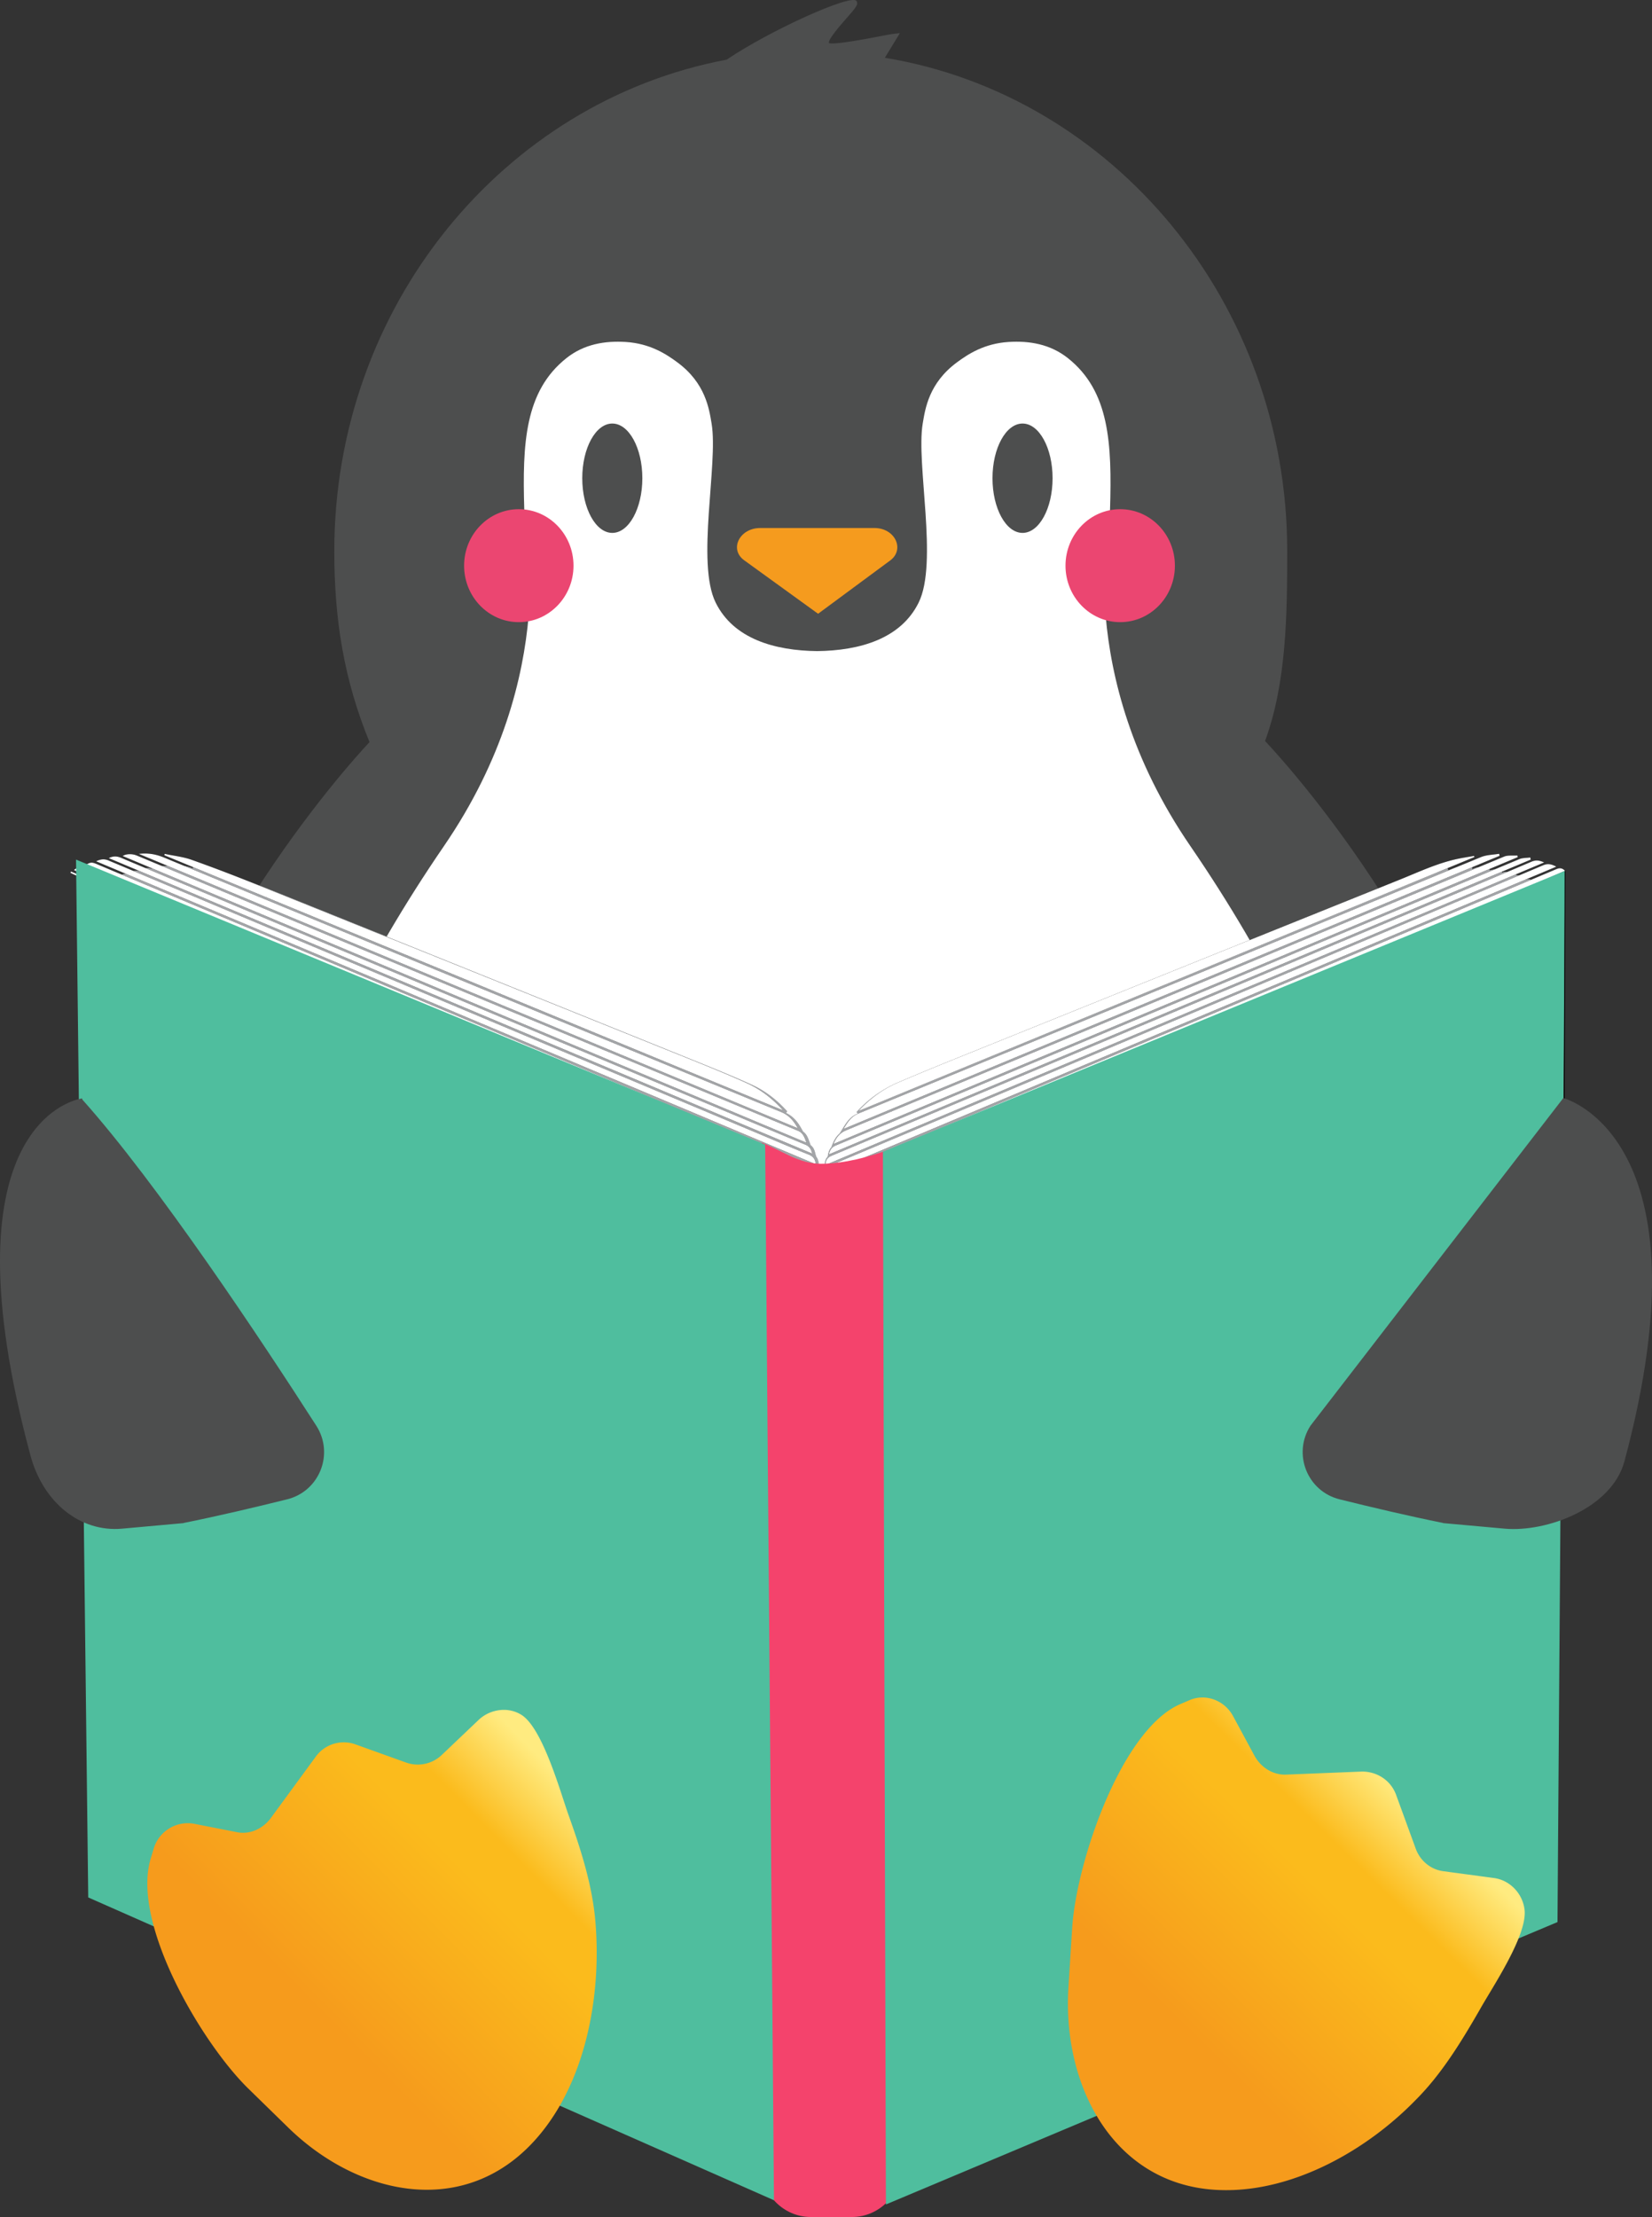 <?xml version="1.0" encoding="UTF-8"?> <svg xmlns="http://www.w3.org/2000/svg" width="218.755" height="293.485"><rect width="100%" height="100%" fill="#333333" stroke="none"/><defs><linearGradient id="a" x1="88.999%" x2="25.775%" y1="88.663%" y2="21.164%"><stop offset="0%" stop-color="#FFEB80"></stop><stop offset="0%" stop-color="#FFEB80"></stop><stop offset="19.2%" stop-color="#FBBB1C"></stop><stop offset="29.1%" stop-color="#FBBB1C"></stop><stop offset="74%" stop-color="#F69B1C"></stop><stop offset="100%" stop-color="#F69B1C"></stop></linearGradient><linearGradient id="b" x1="71.598%" x2="10.156%" y1="82.191%" y2="15.947%"><stop offset="0%" stop-color="#FFEB80"></stop><stop offset="0%" stop-color="#FFEB80"></stop><stop offset="19.2%" stop-color="#FBBB1C"></stop><stop offset="29.1%" stop-color="#FBBB1C"></stop><stop offset="74%" stop-color="#F69B1C"></stop><stop offset="100%" stop-color="#F69B1C"></stop></linearGradient></defs><g fill="none" fill-rule="evenodd"><path fill="#4D4E4E" d="m15.715 162.566.152-.984c5.865-33.628 30.49-60.6 33.064-63.344-3.367-8.237-4.664-16.114-4.664-25.268 0-32.475 22.461-59.54 51.953-65.071C101.884 4.063 112.7-.84 113.404.123c.323.438-.094.913-1.336 2.324-.732.832-2.445 2.781-2.304 3.249.539.297 5.106-.579 6.823-.908.863-.165 1.487-.284 1.764-.313l.807-.083-1.988 3.257c30.145 4.954 53.282 32.358 53.282 65.321 0 8.356-.099 17.435-2.937 25.126 0 0 27.108 28.097 33.298 63.59l.152.986c2.026 8.752 3.587 17.952 3.11 27.418-4.455 88.283-70.3 81.865-95.23 83.228-.422.023-.838-.052-1.26-.063-49.462-1.333-93.791-9.593-94.98-83.269-.151-9.477 1.085-18.668 3.11-27.42"></path><path fill="#FFF" fill-rule="nonzero" d="M58.794 111.99c15.682-22.884 10.66-43.509 10.63-44.514-.266-8.801.07-15.699 5.586-20.073 2.33-1.848 5.077-2.304 7.818-2.136 3.278.2 5.423 1.636 6.862 2.696 3.729 2.749 4.209 6.15 4.538 8.11.898 5.363-2.077 18.423.543 23.71 2.377 4.794 7.8 6.34 13.435 6.41 5.634-.07 11.057-1.616 13.434-6.41 2.62-5.287-.356-18.347.543-23.71.33-1.96.81-5.361 4.538-8.11 1.44-1.06 3.583-2.495 6.86-2.696 2.743-.168 5.488.288 7.82 2.136 5.516 4.374 5.851 11.272 5.586 20.073-.03 1.005-5.054 21.63 10.63 44.513 42.46 61.95 23.69 108.277 23.69 108.277-12.258 28.99-40.283 24.69-71.73 25.297-.32.006-.63.006-.945.01 0 0-1.477-.004-1.797-.01-31.448-.606-59.473 3.692-71.73-25.297 0 0-18.771-46.326 23.689-108.277"></path><path fill="#EB4671" fill-rule="nonzero" d="M68.699 82.36c4.001 0 7.244-3.348 7.244-7.476 0-4.13-3.243-7.478-7.244-7.478-4 0-7.244 3.348-7.244 7.478 0 4.128 3.244 7.476 7.244 7.476"></path><path fill="#4D4E4E" fill-rule="nonzero" d="M81.08 70.545c-2.197 0-3.978-3.24-3.978-7.238 0-4 1.78-7.24 3.978-7.24 2.196 0 3.978 3.24 3.978 7.24 0 3.998-1.782 7.238-3.978 7.238M135.404 70.545c-2.197 0-3.979-3.24-3.979-7.238 0-4 1.782-7.24 3.98-7.24 2.195 0 3.976 3.24 3.976 7.24 0 3.998-1.78 7.238-3.977 7.238"></path><path fill="#F59B1E" fill-rule="nonzero" d="M108.228 69.898h7.567c2.723 0 4.035 2.811 2.117 4.27l-9.582 7.08-9.787-7.08c-2.017-1.459-.605-4.27 2.119-4.27h7.566Z"></path><path fill="#EB4671" fill-rule="nonzero" d="M148.335 82.36c4.001 0 7.244-3.348 7.244-7.476 0-4.13-3.243-7.478-7.244-7.478-4.002 0-7.244 3.348-7.244 7.478 0 4.128 3.242 7.476 7.244 7.476"></path><path fill="#000" fill-rule="nonzero" d="m146.759 141.314-.087-.16-31.901 13.45.067.197c.986-.308 2.011-.528 2.955-.935 8.87-3.816 17.727-7.662 26.587-11.502.795-.346 1.585-.7 2.379-1.05m-44.303 13.23.078-.176-88.588-37.351-.074.163c.2.094.394.196.595.281 8.516 3.612 17.03 7.223 25.547 10.83 10.282 4.358 20.568 8.711 30.85 13.07 9.587 4.063 19.17 8.135 28.76 12.188.92.388 1.887.667 2.832.996m96.23-39.032-.055-.27c-.468.066-.978.037-1.399.213-13.35 5.576-26.693 11.172-40.039 16.764-15.484 6.489-30.969 12.98-46.458 19.458-.504.211-.745.538-.868 1.136l88.818-37.301m-90.927 37.201c-.135-.573-.343-.92-.862-1.136-9.104-3.796-18.2-7.614-27.297-11.426-19.765-8.283-39.533-16.564-59.293-24.859-.532-.223-1.003-.257-1.575.032l89.027 37.39m-90.626-36.991 91.078 38.333c-.074-.668-.331-1.007-.895-1.23-2.12-.843-4.216-1.75-6.32-2.634-27.43-11.519-54.86-23.035-82.284-34.567-.545-.229-.996-.186-1.579.098m92.279 38.437 90.977-38.292c-.587-.263-1.041-.332-1.604-.093-5.501 2.338-11.016 4.642-16.528 6.957-24.023 10.088-48.045 20.177-72.074 30.253-.528.222-.728.556-.771 1.175m-1.121 1.053c.153-.498.154-.778-.38-.985-1.604-.623-3.18-1.319-4.767-1.987l-85.853-36.13c-.743-.312-.842-.306-1.642.168l92.642 38.934m93.634-38.809c-.61-.317-1.061-.432-1.664-.177-13.581 5.737-27.172 11.448-40.76 17.165-16.583 6.98-33.164 13.964-49.752 20.93-.52.22-.681.54-.653 1.098l92.829-39.016m1.108.528c-.484-.507-.875-.31-1.315-.127-10.07 4.244-20.146 8.476-30.221 12.71a600317.38 600317.38 0 0 0-61.36 25.782c-.173.072-.337.17-.506.256l.057.138c1.285-.18 2.55-.311 3.797-.842 10.784-4.592 21.599-9.118 32.396-13.681 17.615-7.445 35.224-14.903 52.835-22.357 1.424-.604 2.836-1.234 4.317-1.879m-96.004 34.399c-.233-.632-.396-1.235-1.084-1.522-23.098-9.597-46.19-19.209-69.284-28.821-4.786-1.992-9.572-3.99-14.358-5.984-.612-.255-1.33-.243-1.818.05l86.544 36.277m3.415.166 86.6-36.298-.043-.21c-.565.042-1.19-.062-1.688.144-27.755 11.53-55.497 23.091-83.253 34.619-.824.343-1.252.88-1.616 1.745m-96.12-34.672c.175.086.324.17.48.235 4.172 1.757 8.345 3.51 12.516 5.27 25.243 10.643 50.484 21.289 75.73 31.925 1.133.477 2.202 1.14 3.471 1.256.55.049 1.098.125 1.647.189l.028-.175c-.15-.076-.297-.161-.452-.225-30.643-12.879-61.287-25.753-91.923-38.645-.564-.238-1.008-.232-1.497.17m180.425-1.794-.056-.259c-.767.133-1.59.13-2.295.419-26.276 10.805-52.54 21.64-78.815 32.446-.947.391-1.38 1.158-1.88 1.964l83.046-34.57m-172.217-.246 83.417 34.726c-.522-.936-1.117-1.656-2.133-2.075a45705.24 45705.24 0 0 1-78.068-32.177c-1.001-.415-1.98-.616-3.216-.474m169.022.408a6.007 6.007 0 0 0-.037-.148c-.653.115-1.31.215-1.961.347-2.599.53-4.986 1.668-7.422 2.648a54625.057 54625.057 0 0 0-53.505 21.555c-3.372 1.36-6.748 2.716-10.088 4.15-1.897.815-3.538 2.052-4.96 3.592l77.973-32.144m-165.746-.408-.047.176 78.326 32.29c-1.322-1.475-2.854-2.672-4.623-3.472-2.59-1.172-5.228-2.234-7.864-3.298a52821.823 52821.823 0 0 0-54.195-21.826 208.879 208.879 0 0 0-8.182-3.115c-1.09-.387-2.274-.51-3.415-.755"></path><path stroke="#A3A5A8" stroke-width=".404" d="m146.759 141.314-.087-.16-31.901 13.45.067.197c.986-.308 2.011-.528 2.955-.935 8.87-3.816 17.727-7.662 26.587-11.502.795-.346 1.585-.7 2.379-1.05Zm-44.303 13.23.078-.176-88.588-37.351-.074.163c.2.094.394.196.595.281 8.516 3.612 17.03 7.223 25.547 10.83 10.282 4.358 20.568 8.711 30.85 13.07 9.587 4.063 19.17 8.135 28.76 12.188.92.388 1.887.667 2.832.996Zm96.23-39.031-.055-.27c-.468.066-.978.037-1.399.213-13.35 5.576-26.693 11.172-40.039 16.764-15.484 6.489-30.969 12.98-46.458 19.458-.504.211-.745.538-.868 1.136l88.818-37.301Zm-90.928 37.201c-.135-.573-.343-.92-.862-1.136-9.104-3.796-18.2-7.614-27.297-11.426-19.765-8.283-39.533-16.564-59.293-24.859-.532-.223-1.003-.257-1.575.032l89.027 37.39Zm-90.626-36.99 91.078 38.333c-.074-.668-.331-1.007-.895-1.23-2.12-.843-4.216-1.75-6.32-2.634-27.43-11.519-54.86-23.035-82.284-34.567-.545-.229-.996-.186-1.579.098Zm92.279 38.437 90.977-38.292c-.587-.263-1.041-.332-1.604-.093-5.501 2.338-11.016 4.642-16.528 6.957-24.023 10.088-48.045 20.177-72.074 30.253-.528.222-.728.556-.771 1.175Zm-1.121 1.053c.153-.498.154-.778-.38-.985-1.604-.623-3.18-1.319-4.767-1.987l-85.853-36.13c-.743-.312-.842-.306-1.642.168l92.642 38.934Zm93.634-38.809c-.61-.317-1.061-.432-1.664-.177-13.581 5.737-27.172 11.448-40.76 17.165-16.583 6.98-33.164 13.964-49.752 20.93-.52.22-.681.54-.653 1.098l92.829-39.016Zm1.108.528c-.484-.507-.875-.31-1.315-.127-10.07 4.244-20.146 8.476-30.221 12.71a600317.38 600317.38 0 0 0-61.36 25.782c-.173.072-.337.17-.506.256l.057.138c1.285-.18 2.55-.311 3.797-.842 10.784-4.592 21.599-9.118 32.396-13.681 17.615-7.445 35.224-14.903 52.835-22.357 1.424-.604 2.836-1.234 4.317-1.879Zm-96.004 34.399c-.233-.632-.396-1.235-1.084-1.522-23.098-9.597-46.19-19.209-69.284-28.821-4.786-1.992-9.572-3.99-14.358-5.984-.612-.255-1.33-.243-1.818.05l86.544 36.277Zm3.415.166 86.6-36.298-.043-.21c-.565.042-1.19-.062-1.688.144-27.755 11.53-55.497 23.091-83.253 34.619-.824.343-1.252.88-1.616 1.745Zm-96.12-34.672c.175.086.324.17.48.235 4.172 1.757 8.345 3.51 12.516 5.27 25.243 10.643 50.484 21.289 75.73 31.925 1.133.477 2.202 1.14 3.471 1.256.55.049 1.098.125 1.647.189l.028-.175c-.15-.076-.297-.161-.452-.225-30.643-12.879-61.287-25.753-91.923-38.645-.564-.238-1.008-.232-1.497.17Zm180.425-1.794-.056-.259c-.767.133-1.59.13-2.295.419-26.276 10.805-52.54 21.64-78.815 32.446-.947.391-1.38 1.158-1.88 1.964l83.046-34.57Zm-172.217-.246 83.417 34.726c-.522-.936-1.117-1.656-2.133-2.075a45705.24 45705.24 0 0 1-78.068-32.177c-1.001-.415-1.98-.616-3.216-.474Zm169.022.408a6.007 6.007 0 0 0-.037-.148c-.653.115-1.31.215-1.961.347-2.599.53-4.986 1.668-7.422 2.648a54625.057 54625.057 0 0 0-53.505 21.555c-3.372 1.36-6.748 2.716-10.088 4.15-1.897.815-3.538 2.052-4.96 3.592l77.973-32.144Zm-165.746-.408-.047.176 78.326 32.29c-1.322-1.475-2.854-2.672-4.623-3.472-2.59-1.172-5.228-2.234-7.864-3.298a52821.823 52821.823 0 0 0-54.195-21.826 208.879 208.879 0 0 0-8.182-3.115c-1.09-.387-2.274-.51-3.415-.755Z"></path><path fill="#FFF" fill-rule="nonzero" d="M25.807 114.786c1.141.244 2.324.368 3.415.754 2.749.973 5.474 2.026 8.181 3.116 18.07 7.265 36.135 14.54 54.196 21.826 2.636 1.063 5.275 2.126 7.863 3.296 1.77.802 3.302 1.998 4.622 3.474l-78.324-32.29.047-.176"></path><path stroke="#A3A5A8" stroke-width=".404" d="M25.807 114.786c1.141.244 2.324.368 3.415.754 2.749.973 5.474 2.026 8.181 3.116 18.07 7.265 36.135 14.54 54.196 21.826 2.636 1.063 5.275 2.126 7.863 3.296 1.77.802 3.302 1.998 4.622 3.474l-78.324-32.29.047-.176Z"></path><path fill="#FFF" fill-rule="nonzero" d="m191.553 115.194-77.973 32.144c1.422-1.54 3.063-2.777 4.96-3.592 3.34-1.434 6.715-2.79 10.087-4.15a57444.515 57444.515 0 0 1 53.505-21.555c2.437-.98 4.823-2.119 7.421-2.647.651-.133 1.308-.232 1.963-.346l.037.146"></path><path stroke="#A3A5A8" stroke-width=".404" d="m191.553 115.194-77.973 32.144c1.422-1.54 3.063-2.777 4.96-3.592 3.34-1.434 6.715-2.79 10.087-4.15a57444.515 57444.515 0 0 1 53.505-21.555c2.437-.98 4.823-2.119 7.421-2.647.651-.133 1.308-.232 1.963-.346l.037.146Z"></path><path fill="#FFF" fill-rule="nonzero" d="M22.53 114.785c1.236-.143 2.214.06 3.216.473a46815.327 46815.327 0 0 0 78.068 32.179c1.016.417 1.61 1.137 2.133 2.073L22.53 114.785"></path><path stroke="#A3A5A8" stroke-width=".404" d="M22.53 114.785c1.236-.143 2.214.06 3.216.473a46815.327 46815.327 0 0 0 78.068 32.179c1.016.417 1.61 1.137 2.133 2.073L22.53 114.785Z"></path><path fill="#FFF" fill-rule="nonzero" d="M194.747 115.03 111.7 149.602c.502-.806.935-1.574 1.882-1.964 26.274-10.806 52.538-21.642 78.815-32.448.703-.288 1.527-.285 2.295-.417l.055.257"></path><path stroke="#A3A5A8" stroke-width=".404" d="M194.747 115.03 111.7 149.602c.502-.806.935-1.574 1.882-1.964 26.274-10.806 52.538-21.642 78.815-32.448.703-.288 1.527-.285 2.295-.417l.055.257Z"></path><path fill="#FFF" fill-rule="nonzero" d="M14.323 116.825c.49-.403.933-.408 1.497-.17 30.636 12.891 61.28 25.766 91.923 38.645.155.064.301.149.452.225l-.028.175c-.55-.064-1.097-.14-1.648-.19-1.268-.114-2.337-.778-3.47-1.256-25.246-10.636-50.487-21.281-75.73-31.925-4.17-1.759-8.345-3.512-12.516-5.27-.157-.065-.305-.149-.48-.234"></path><path stroke="#A3A5A8" stroke-width=".404" d="M14.323 116.825c.49-.403.933-.408 1.497-.17 30.636 12.891 61.28 25.766 91.923 38.645.155.064.301.149.452.225l-.028.175c-.55-.064-1.097-.14-1.648-.19-1.268-.114-2.337-.778-3.47-1.256-25.246-10.636-50.487-21.281-75.73-31.925-4.17-1.759-8.345-3.512-12.516-5.27-.157-.065-.305-.149-.48-.234Z"></path><path fill="#FFF" fill-rule="nonzero" d="M110.443 151.498c.364-.865.792-1.402 1.616-1.745 27.756-11.528 55.498-23.09 83.253-34.62.496-.205 1.121-.101 1.687-.143l.044.21-86.6 36.298"></path><path stroke="#A3A5A8" stroke-width=".404" d="M110.443 151.498c.364-.865.792-1.402 1.616-1.745 27.756-11.528 55.498-23.09 83.253-34.62.496-.205 1.121-.101 1.687-.143l.044.21-86.6 36.298Z"></path><path fill="#FFF" fill-rule="nonzero" d="m107.028 151.332-86.542-36.276c.485-.295 1.204-.307 1.817-.051 4.785 1.995 9.57 3.99 14.357 5.984 23.094 9.61 46.186 19.224 69.284 28.821.688.286.85.89 1.084 1.522"></path><path stroke="#A3A5A8" stroke-width=".404" d="m107.028 151.332-86.542-36.276c.485-.295 1.204-.307 1.817-.051 4.785 1.995 9.57 3.99 14.357 5.984 23.094 9.61 46.186 19.224 69.284 28.821.688.286.85.89 1.084 1.522Z"></path><path fill="#FFF" fill-rule="nonzero" d="M203.03 116.933c-1.48.644-2.893 1.275-4.317 1.877-17.61 7.456-35.22 14.914-52.834 22.358-10.798 4.564-21.612 9.089-32.396 13.68-1.248.533-2.512.664-3.797.842a4.23 4.23 0 0 1-.058-.137c.17-.085.334-.183.507-.256l61.36-25.781c10.074-4.234 20.15-8.467 30.221-12.71.44-.185.83-.38 1.315.127"></path><path stroke="#A3A5A8" stroke-width=".404" d="M203.03 116.933c-1.48.644-2.893 1.275-4.317 1.877-17.61 7.456-35.22 14.914-52.834 22.358-10.798 4.564-21.612 9.089-32.396 13.68-1.248.533-2.512.664-3.797.842a4.23 4.23 0 0 1-.058-.137c.17-.085.334-.183.507-.256l61.36-25.781c10.074-4.234 20.15-8.467 30.221-12.71.44-.185.83-.38 1.315.127Z"></path><path fill="#FFF" fill-rule="nonzero" d="m201.924 116.405-92.83 39.016c-.027-.557.134-.879.654-1.097 16.588-6.968 33.17-13.952 49.752-20.931 13.588-5.719 27.179-11.428 40.759-17.165.604-.255 1.056-.14 1.665.177"></path><path stroke="#A3A5A8" stroke-width=".404" d="m201.924 116.405-92.83 39.016c-.027-.557.134-.879.654-1.097 16.588-6.968 33.17-13.952 49.752-20.931 13.588-5.719 27.179-11.428 40.759-17.165.604-.255 1.056-.14 1.665.177Z"></path><path fill="#FFF" fill-rule="nonzero" d="M108.29 155.213 15.648 116.28c.8-.475.9-.482 1.642-.168l85.853 36.13c1.587.668 3.163 1.364 4.767 1.987.533.207.532.485.38.984"></path><path stroke="#A3A5A8" stroke-width=".404" d="M108.29 155.213 15.648 116.28c.8-.475.9-.482 1.642-.168l85.853 36.13c1.587.668 3.163 1.364 4.767 1.987.533.207.532.485.38.984Z"></path><path fill="#FFF" fill-rule="nonzero" d="M109.41 154.16c.044-.619.244-.954.772-1.175 24.029-10.076 48.051-20.165 72.074-30.253 5.512-2.315 11.027-4.619 16.528-6.958.563-.238 1.017-.168 1.604.094l-90.977 38.292"></path><path stroke="#A3A5A8" stroke-width=".404" d="M109.41 154.16c.044-.619.244-.954.772-1.175 24.029-10.076 48.051-20.165 72.074-30.253 5.512-2.315 11.027-4.619 16.528-6.958.563-.238 1.017-.168 1.604.094l-90.977 38.292Z"></path><path fill="#FFF" fill-rule="nonzero" d="M17.132 115.724c.583-.284 1.034-.327 1.578-.098 27.424 11.532 54.854 23.048 82.285 34.567 2.104.884 4.2 1.79 6.32 2.633.564.224.82.562.893 1.23l-91.076-38.332"></path><path stroke="#A3A5A8" stroke-width=".404" d="M17.132 115.724c.583-.284 1.034-.327 1.578-.098 27.424 11.532 54.854 23.048 82.285 34.567 2.104.884 4.2 1.79 6.32 2.633.564.224.82.562.893 1.23l-91.076-38.332Z"></path><path fill="#FFF" fill-rule="nonzero" d="m107.756 152.714-89.025-37.389c.572-.29 1.043-.255 1.573-.032 19.762 8.295 39.528 16.575 59.294 24.859 9.098 3.812 18.193 7.63 27.298 11.425.519.217.726.564.86 1.137"></path><path stroke="#A3A5A8" stroke-width=".404" d="m107.756 152.714-89.025-37.389c.572-.29 1.043-.255 1.573-.032 19.762 8.295 39.528 16.575 59.294 24.859 9.098 3.812 18.193 7.63 27.298 11.425.519.217.726.564.86 1.137Z"></path><path fill="#FFF" fill-rule="nonzero" d="m198.685 115.513-88.82 37.301c.125-.598.366-.925.87-1.136 15.49-6.478 30.973-12.969 46.458-19.458 13.344-5.592 26.687-11.188 40.039-16.764.421-.176.93-.147 1.397-.212l.056.269"></path><path stroke="#A3A5A8" stroke-width=".404" d="m198.685 115.513-88.82 37.301c.125-.598.366-.925.87-1.136 15.49-6.478 30.973-12.969 46.458-19.458 13.344-5.592 26.687-11.188 40.039-16.764.421-.176.93-.147 1.397-.212l.056.269Z"></path><path fill="#FFF" fill-rule="nonzero" d="M102.455 154.545c-.945-.33-1.91-.608-2.83-.997-9.591-4.052-19.175-8.124-28.762-12.188-10.283-4.358-20.567-8.711-30.85-13.068L14.466 117.46c-.203-.085-.397-.187-.596-.281l.073-.163 88.59 37.35-.08.178"></path><path stroke="#A3A5A8" stroke-width=".404" d="M102.455 154.545c-.945-.33-1.91-.608-2.83-.997-9.591-4.052-19.175-8.124-28.762-12.188-10.283-4.358-20.567-8.711-30.85-13.068L14.466 117.46c-.203-.085-.397-.187-.596-.281l.073-.163 88.59 37.35-.08.178Z"></path><path fill="#FFF" fill-rule="nonzero" d="M146.759 141.314c-.794.35-1.584.704-2.379 1.05-8.86 3.84-17.717 7.686-26.587 11.502-.944.407-1.969.627-2.955.935l-.067-.196 31.901-13.45.087.16"></path><path stroke="#A3A5A8" stroke-width=".404" d="M146.759 141.314c-.794.35-1.584.704-2.379 1.05-8.86 3.84-17.717 7.686-26.587 11.502-.944.407-1.969.627-2.955.935l-.067-.196 31.901-13.45.087.16Z"></path><path fill="#000" fill-rule="nonzero" d="m148.361 140.792-.09-.167-33.38 14.073.07.204c1.034-.321 2.104-.552 3.094-.977 9.28-3.992 18.548-8.019 27.817-12.036.832-.36 1.66-.73 2.49-1.097m-46.356 13.844.082-.186L9.396 115.37l-.077.17c.208.1.412.206.623.295 8.91 3.778 17.818 7.556 26.729 11.331 10.76 4.56 21.521 9.115 32.28 13.675 10.03 4.252 20.057 8.512 30.093 12.753.963.407 1.974.697 2.962 1.043m100.687-40.84-.057-.283c-.49.07-1.021.037-1.463.221-13.97 5.835-27.93 11.691-41.893 17.542-16.203 6.79-32.404 13.581-48.612 20.36-.526.22-.778.561-.908 1.188l92.933-39.028m-95.14 38.924c-.14-.6-.358-.963-.9-1.19-9.526-3.972-19.043-7.966-28.562-11.956-20.681-8.666-41.364-17.33-62.041-26.009-.555-.233-1.048-.27-1.647.035l93.15 39.12m-94.822-38.704 95.295 40.109c-.076-.7-.346-1.053-.935-1.288-2.219-.883-4.41-1.83-6.613-2.756-28.7-12.05-57.402-24.101-86.096-36.167-.57-.24-1.042-.196-1.65.102m96.55 40.217 95.193-40.065c-.615-.275-1.09-.348-1.679-.098-5.755 2.447-11.527 4.858-17.292 7.279-25.137 10.556-50.272 21.113-75.414 31.655-.552.232-.762.582-.807 1.229m-1.172 1.101c.16-.521.161-.813-.397-1.03-1.68-.651-3.328-1.379-4.988-2.078l-89.83-37.805c-.778-.327-.88-.319-1.718.176l96.933 40.737m97.972-40.605c-.64-.333-1.111-.452-1.743-.185-14.21 6.002-28.43 11.977-42.647 17.96-17.35 7.302-34.7 14.61-52.055 21.9-.546.229-.715.565-.686 1.148l97.13-40.823m1.16.552c-.506-.53-.917-.325-1.377-.132-10.537 4.44-21.078 8.868-31.62 13.297-21.4 8.992-42.802 17.983-64.202 26.976-.183.078-.353.179-.53.268l.06.144c1.343-.188 2.666-.324 3.971-.88 11.285-4.805 22.6-9.54 33.897-14.314 18.431-7.79 36.856-15.594 55.283-23.394 1.49-.63 2.968-1.29 4.517-1.965m-100.45 35.992c-.244-.661-.415-1.292-1.135-1.592-24.168-10.041-48.33-20.1-72.493-30.156-5.01-2.085-10.016-4.173-15.023-6.261-.64-.267-1.393-.255-1.902.053l90.553 37.956Zm3.573.175 90.61-37.98-.045-.219c-.592.043-1.245-.067-1.765.15-29.04 12.063-58.068 24.16-87.11 36.222-.862.359-1.31.921-1.69 1.827M9.791 115.169c.183.09.339.177.501.245 4.366 1.84 8.732 3.675 13.098 5.515 26.412 11.136 52.822 22.275 79.237 33.404 1.185.499 2.304 1.193 3.632 1.313.575.05 1.148.13 1.723.198l.029-.182c-.157-.08-.31-.168-.473-.237-32.062-13.475-64.124-26.945-96.18-40.433-.59-.25-1.055-.244-1.567.177m188.782-1.879-.057-.269c-.804.139-1.665.136-2.401.439-27.494 11.304-54.975 22.642-82.467 33.949-.99.408-1.444 1.21-1.968 2.055l86.893-36.174m-180.194-.256 87.281 36.335c-.546-.98-1.168-1.733-2.232-2.17a47772.98 47772.98 0 0 1-81.684-33.67c-1.048-.432-2.072-.644-3.365-.495m176.853.427-.04-.153c-.684.12-1.372.224-2.053.362-2.719.554-5.215 1.744-7.764 2.77a55098.527 55098.527 0 0 0-55.984 22.554c-3.528 1.423-7.06 2.84-10.555 4.342-1.985.853-3.702 2.148-5.19 3.758l81.586-33.633m-173.425-.425-.05.184 81.954 33.784c-1.383-1.543-2.985-2.795-4.837-3.634-2.708-1.225-5.47-2.336-8.228-3.449-18.898-7.623-37.8-15.235-56.706-22.837a217.299 217.299 0 0 0-8.56-3.26c-1.14-.404-2.38-.534-3.573-.788"></path><path fill="#FFF" fill-rule="nonzero" d="M21.808 113.034c1.194.255 2.432.384 3.572.788a218.105 218.105 0 0 1 8.562 3.26 56522.114 56522.114 0 0 1 56.705 22.838c2.759 1.113 5.52 2.224 8.228 3.449 1.852.839 3.455 2.09 4.837 3.633L21.76 113.218l.05-.184M195.23 113.461l-81.584 33.632c1.486-1.61 3.203-2.904 5.189-3.757 3.494-1.502 7.026-2.92 10.554-4.343a56374.814 56374.814 0 0 1 55.984-22.553c2.55-1.026 5.046-2.216 7.766-2.771.68-.137 1.368-.243 2.053-.363l.039.155M18.38 113.034c1.292-.149 2.316.063 3.364.495a47772.98 47772.98 0 0 0 81.684 33.67c1.064.437 1.686 1.19 2.232 2.17l-87.28-36.335M198.573 113.29l-86.893 36.174c.524-.844.978-1.648 1.968-2.055 27.493-11.308 54.973-22.645 82.467-33.95.736-.303 1.598-.3 2.401-.438l.057.27M9.791 115.169c.512-.421.976-.427 1.567-.177 32.056 13.488 64.118 26.958 96.18 40.433.162.068.316.157.473.236l-.03.183c-.574-.067-1.147-.147-1.723-.2-1.327-.118-2.446-.812-3.631-1.312-26.415-11.128-52.825-22.267-79.237-33.403-4.366-1.84-8.732-3.676-13.098-5.515-.162-.068-.318-.156-.5-.245M110.364 151.448c.382-.906.83-1.468 1.69-1.827 29.042-12.061 58.07-24.159 87.11-36.223.52-.216 1.175-.106 1.765-.149l.047.219-90.612 37.98M106.79 151.273l-90.55-37.957c.507-.307 1.26-.32 1.9-.052 5.008 2.086 10.015 4.176 15.023 6.26 24.163 10.057 48.325 20.114 72.495 30.157.718.299.889.93 1.133 1.592M207.241 115.281c-1.55.675-3.028 1.333-4.517 1.964-18.427 7.801-36.852 15.604-55.283 23.393-11.297 4.776-22.612 9.511-33.897 14.315-1.305.556-2.628.693-3.972.881l-.06-.144c.178-.09.348-.192.53-.268 21.4-8.993 42.802-17.984 64.202-26.976 10.543-4.429 21.084-8.858 31.621-13.297.46-.195.87-.399 1.376.132M206.083 114.728l-97.13 40.822c-.029-.582.14-.918.685-1.146 17.355-7.291 34.705-14.599 52.055-21.902 14.218-5.982 28.439-11.957 42.648-17.96.63-.266 1.104-.148 1.742.186M108.11 155.334l-96.93-40.737c.835-.496.94-.503 1.715-.176l89.83 37.805c1.66.699 3.31 1.427 4.989 2.078.558.217.557.509.397 1.03M109.284 154.233c.046-.647.254-.997.807-1.23 25.141-10.542 50.277-21.1 75.413-31.654 5.767-2.421 11.537-4.833 17.293-7.279.588-.25 1.064-.177 1.679.098l-95.192 40.065M12.731 114.016c.61-.298 1.081-.342 1.65-.103 28.695 12.067 57.397 24.116 86.097 36.168 2.202.925 4.394 1.873 6.613 2.756.59.235.859.588.936 1.287L12.73 114.016M107.554 152.718l-93.15-39.12c.6-.304 1.091-.268 1.647-.034 20.676 8.678 41.359 17.342 62.04 26.009 9.519 3.99 19.036 7.984 28.563 11.956.542.227.76.59.9 1.19M202.695 113.794l-92.933 39.03c.128-.627.38-.97.908-1.19 16.206-6.777 32.409-13.569 48.611-20.358 13.962-5.852 27.923-11.708 41.892-17.542.442-.185.974-.153 1.463-.222l.059.282M102.007 154.634c-.988-.345-2-.636-2.961-1.042-10.036-4.242-20.063-8.502-30.094-12.754-10.76-4.56-21.521-9.114-32.28-13.673-8.91-3.776-17.82-7.553-26.729-11.332-.21-.09-.416-.196-.623-.295l.076-.17 92.692 39.08-.081.186M148.361 140.792c-.829.366-1.657.737-2.489 1.097-9.27 4.017-18.537 8.044-27.817 12.036-.99.425-2.06.656-3.093.977l-.071-.204 33.38-14.073.09.167"></path><path fill="#F4436C" fill-rule="nonzero" d="M108.714 154.057c-3.024 0-5.302-1.835-7.828-2.784-.064.375-.106 1.673-.106 2.065v133.445c0 3.686 2.97 6.702 6.599 6.702h5.424c3.63 0 6.597-3.016 6.597-6.702l-1.613-133.445c0-.392-.042-.773-.106-1.146-2.526.949-5.943 1.865-8.967 1.865"></path><path fill="#4FBE9E" fill-rule="nonzero" d="m102.487 291.265-90.804-40.087-1.615-137.387 91.256 37.738zM117.31 291.822l88.93-37.382 1.003-139.16-90.33 37.184z"></path><path fill="#4D4E4E" fill-rule="nonzero" d="M38.02 198.478c4.29-1.065 6.255-6.021 3.866-9.74-7.167-11.15-20.954-31.964-30.98-43.177l-.038-.157s-.033.004-.089.014l-.012-.014.003.016c-1.427.254-18.318 4.206-6.735 47.258 1.677 6.235 6.6 10.183 12.133 9.683l8.158-.736-.006-.019c4.536-.91 9.566-2.101 13.7-3.128"></path><g fill-rule="nonzero"><path fill="url(#a)" d="M43.934 63.9 38.99 59.2a4.605 4.605 0 0 0-4.748-1l-6.688 2.4a4.568 4.568 0 0 1-5.232-1.6l-6.008-8.203c-1.065-1.398-2.81-2.198-4.553-1.8L6.14 50.098a4.712 4.712 0 0 1-5.329-3.402l-.388-1.3c-2.52-8.601 6.784-24.302 12.888-30.304l5.427-5.3C28.332.49 42.867-2.31 52.17 9.191c6.008 7.401 7.945 18.403 7.172 27.805-.39 4.9-1.939 9.7-3.587 14.302-1.067 3-3.39 11.402-6.201 13.2a4.38 4.38 0 0 1-2.351.669 4.904 4.904 0 0 1-3.27-1.267" transform="matrix(1 0 0 -1 19.51 291.516)"></path><path fill="url(#b)" d="m137.881 64.81-1.162-.498c-7.752-3.401-13.663-20.804-14.246-29.504l-.484-7.703c-.968-13.601 6.3-27.004 20.642-27.104 9.302-.1 18.896 5.302 25.388 12.003 3.392 3.4 6.008 7.7 8.43 11.901 1.551 2.802 6.396 9.902 5.911 13.302-.29 2.1-1.937 3.8-3.972 4.1l-6.687.9c-1.744.2-3.197 1.4-3.78 3.1l-2.518 6.902c-.678 2.002-2.52 3.202-4.554 3.202l-9.982-.4c-1.744-.102-3.39.9-4.263 2.5l-2.81 5.2c-.843 1.594-2.45 2.506-4.082 2.506a4.293 4.293 0 0 1-1.83-.406" transform="matrix(1 0 0 -1 19.51 289.927)"></path></g><path stroke="#000" stroke-width=".1" d="m207.24 115.281-.215 67.852"></path><path fill="#4D4E4E" fill-rule="nonzero" d="M207.01 145.358s19.675 5.039 8.094 48.092c-1.677 6.235-10.327 9.41-15.86 8.91l-8.157-.735.005-.019c-4.536-.91-9.565-2.101-13.7-3.128-4.29-1.065-6.255-6.021-3.865-9.74"></path></g></svg>